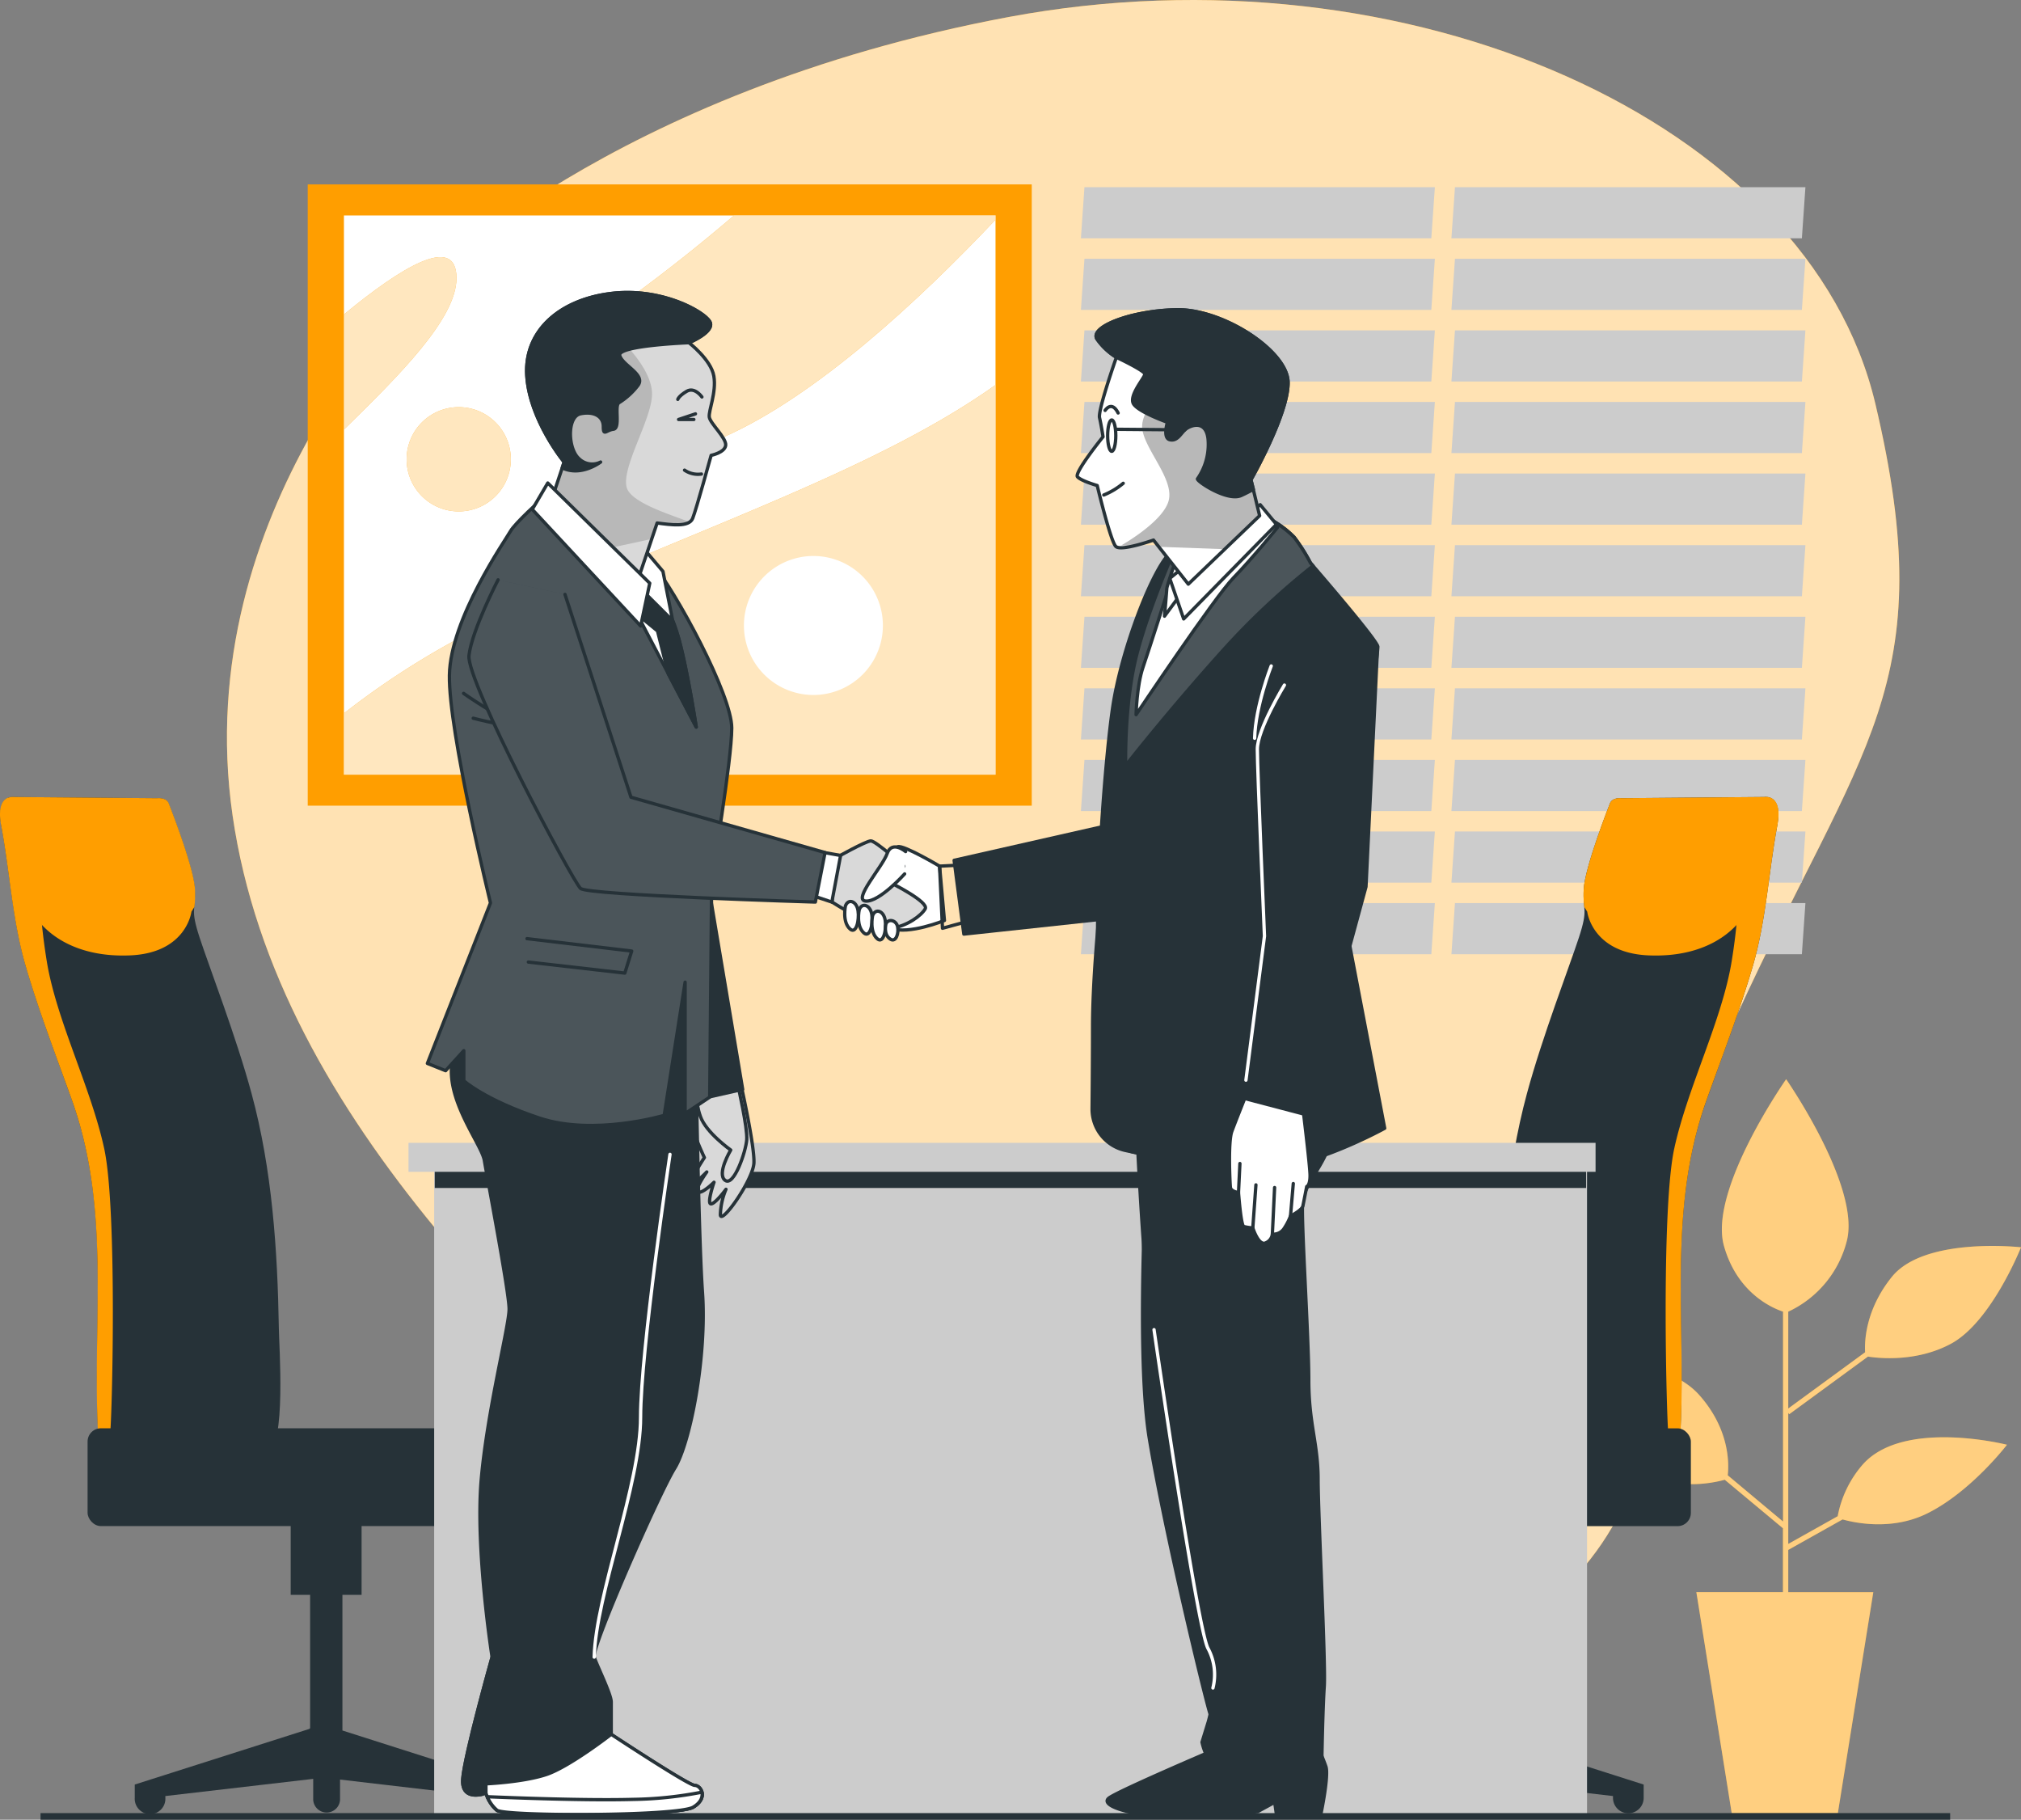 <svg xmlns="http://www.w3.org/2000/svg" xmlns:xlink="http://www.w3.org/1999/xlink" width="609.683" height="548.881" viewBox="0 0 609.683 548.881">
  <rect x="0" y="0" width="609.683" height="548.881" fill="#808080" stroke="none"/>
  <defs>
    <clipPath id="clip-path">
      <rect id="Rectangle_1126" data-name="Rectangle 1126" width="196.567" height="168.653" fill="#fff"/>
    </clipPath>
    <clipPath id="clip-path-2">
      <path id="Tracé_11628" data-name="Tracé 11628" d="M202.562,285.64s4.1,18.311,3.864,23.42-9.88,18.794-10.129,15.662a21.372,21.372,0,0,1,1.7-7.714s-3.381,4.582-4.582,4.391.966-6.514.966-6.514-3.615,3.615-4.83,2.927,2.649-6.031,2.649-6.031-4.391,4.582-4.567,3.132,3.85-7.465,3.85-7.465-4.1-8.68-4.391-12.3a11.71,11.71,0,0,1,2.4-6.982Z" transform="translate(-187.09 -285.64)" fill="#fff" stroke="#263238" stroke-linecap="round" stroke-linejoin="round" stroke-width="1"/>
    </clipPath>
    <clipPath id="clip-path-3">
      <path id="Tracé_11632" data-name="Tracé 11632" d="M200.905,285.64s2.928,12.779,2.664,16.394-3.864,14.213-6.514,12.281,1.683-9.148,1.683-9.148-7.436-5.226-9.148-10.129-.732-6.982-.732-6.982Z" transform="translate(-188.579 -285.64)" fill="#fff" stroke="#263238" stroke-linecap="round" stroke-linejoin="round" stroke-width="1"/>
    </clipPath>
    <clipPath id="clip-path-4">
      <path id="Tracé_11641" data-name="Tracé 11641" d="M167.4,165.371s-7.977,7.143-9.353,9.617-18.121,26.347-18.4,43.415,12.383,68.679,12.383,68.679L133,335.488l5.5,2.2,5.489-6.045v9.075s6.323,5.767,22.805,11.256,37.648-.82,37.648-.82l6.309-40.165v39.624l7.421-4.947.6-65.986s6.045-35.437,6.045-45.376-16.76-40.985-24.181-50-19.79-16.482-23.42-19.234S167.4,165.371,167.4,165.371Z" transform="translate(-133 -163.916)" fill="#263238" stroke="#263238" stroke-linecap="round" stroke-linejoin="round" stroke-width="1"/>
    </clipPath>
    <clipPath id="clip-path-5">
      <path id="Tracé_11649" data-name="Tracé 11649" d="M202.423,137.417s6.675,5.123,7.509,10.071-1.654,10.451-1.376,12.369,5.211,6.323,4.947,8.519-4.391,3.015-4.391,3.015-4.479,16.306-5.577,19.029-6.6,1.918-10.715,1.376L185.4,213.751l-24.474-28.792,3.85-11.549s-10.437-12.632-11.271-26.1,9.895-22.805,25.279-24.723,28.309,5.489,29.948,8.519S202.423,137.417,202.423,137.417Z" transform="translate(-153.459 -122.276)" fill="#fff" stroke="#263238" stroke-linecap="round" stroke-linejoin="round" stroke-width="1"/>
    </clipPath>
    <clipPath id="clip-path-6">
      <path id="Tracé_11659" data-name="Tracé 11659" d="M217.278,240.549s9.368-5.27,10.832-5.27,9.953,7.611,9.953,7.611l-3.513,5.27s11.124,5.562,9.953,7.611-5.562,5.27-10.246,5.855-17.858-7.9-17.858-7.9Z" transform="translate(-216.4 -235.28)" fill="#fff" stroke="#263238" stroke-linecap="round" stroke-linejoin="round" stroke-width="1"/>
    </clipPath>
    <clipPath id="clip-path-7">
      <path id="Tracé_11664" data-name="Tracé 11664" d="M150.358,181.48s-7.9,15.223-8.782,22.834,31.324,68.211,33.666,70.26,70.831,4.1,70.831,4.1L249,263.743l-58.55-16.687-19.907-61.185" transform="translate(-141.558 -181.48)" fill="#263238" stroke="#263238" stroke-linecap="round" stroke-linejoin="round" stroke-width="1"/>
    </clipPath>
    <clipPath id="clip-path-8">
      <path id="Tracé_11685" data-name="Tracé 11685" d="M332.67,182.521a54.365,54.365,0,0,0-4.889-7.7,29.274,29.274,0,0,0-7.231-5.372c-9.309-3.674-21.488,1.654-28.558,8.387-.937,2.079-8.314,18.912-11.812,32.671-3.733,14.637-3.264,33.139-3.264,33.139s12.369-15.867,29.158-34.53A222.626,222.626,0,0,1,333.446,183.4Z" transform="translate(-276.897 -168.251)" fill="#263238" stroke="#263238" stroke-linecap="round" stroke-linejoin="round" stroke-width="1"/>
    </clipPath>
    <clipPath id="clip-path-9">
      <path id="Tracé_11696" data-name="Tracé 11696" d="M278.744,140.175s-5.606,15.926-5.079,18.209,1.054,5.767,1.054,5.767-8.783,10.846-7.7,12.076,5.943,2.62,5.943,2.62,4.025,16.8,5.606,18.37,11.373-1.917,11.373-1.917l10.5,13.291,21.517-20.639-2.62-10.846s11.373-19.951,11.2-29.407-19.585-22.044-33.417-21.868-26.772,5.255-24.152,8.929a19.82,19.82,0,0,0,5.782,5.416Z" transform="translate(-266.927 -125.829)" fill="#fff" stroke="#263238" stroke-linecap="round" stroke-linejoin="round" stroke-width="1"/>
    </clipPath>
  </defs>
  <g id="Business_deal-bro" data-name="Business deal-bro" transform="translate(-44.918 -62)">
    <g id="freepik--background-simple--inject-35" transform="translate(113.383 62)">
      <path id="Tracé_11583" data-name="Tracé 11583" d="M150.576,148.2S79.921,215.152,93.4,308.041s96.154,164.628,161.217,224.319,157.426,67.889,224.056,22.205,30.636-103.458,68.284-185.823S609.153,268.93,588.953,183.7,447.834,44.611,327.47,67.138,150.576,148.2,150.576,148.2Z" transform="translate(-91.692 -62)" fill="#ff9e00"/>
      <path id="Tracé_11584" data-name="Tracé 11584" d="M150.576,148.2S79.921,215.152,93.4,308.041s96.154,164.628,161.217,224.319,157.426,67.889,224.056,22.205,30.636-103.458,68.284-185.823S609.153,268.93,588.953,183.7,447.834,44.611,327.47,67.138,150.576,148.2,150.576,148.2Z" transform="translate(-91.692 -62)" fill="#fff" opacity="0.7"/>
    </g>
    <g id="freepik--Window--inject-35" transform="translate(371 118.471)">
      <path id="Tracé_11585" data-name="Tracé 11585" d="M373.4,115.993H267.69l1.069-15.413H374.47Z" transform="translate(-267.69 -100.58)" fill="#ccc"/>
      <path id="Tracé_11586" data-name="Tracé 11586" d="M373.4,130.743H267.69l1.069-15.413H374.47Z" transform="translate(-267.69 -93.74)" fill="#ccc"/>
      <path id="Tracé_11587" data-name="Tracé 11587" d="M373.4,145.508H267.69l1.069-15.428H374.47Z" transform="translate(-267.69 -86.899)" fill="#ccc"/>
      <path id="Tracé_11588" data-name="Tracé 11588" d="M373.4,160.258H267.69l1.069-15.428H374.47Z" transform="translate(-267.69 -80.059)" fill="#ccc"/>
      <path id="Tracé_11589" data-name="Tracé 11589" d="M373.4,175.008H267.69l1.069-15.428H374.47Z" transform="translate(-267.69 -73.219)" fill="#ccc"/>
      <path id="Tracé_11590" data-name="Tracé 11590" d="M373.4,189.753H267.69l1.069-15.413H374.47Z" transform="translate(-267.69 -66.374)" fill="#ccc"/>
      <path id="Tracé_11591" data-name="Tracé 11591" d="M373.4,204.5H267.69l1.069-15.413H374.47Z" transform="translate(-267.69 -59.534)" fill="#ccc"/>
      <path id="Tracé_11592" data-name="Tracé 11592" d="M373.4,219.268H267.69l1.069-15.428H374.47Z" transform="translate(-267.69 -52.693)" fill="#ccc"/>
      <path id="Tracé_11593" data-name="Tracé 11593" d="M373.4,234.018H267.69l1.069-15.428H374.47Z" transform="translate(-267.69 -45.853)" fill="#ccc"/>
      <path id="Tracé_11594" data-name="Tracé 11594" d="M373.4,248.768H267.69l1.069-15.428H374.47Z" transform="translate(-267.69 -39.013)" fill="#ccc"/>
      <path id="Tracé_11595" data-name="Tracé 11595" d="M373.4,263.518H267.69l1.069-15.428H374.47Z" transform="translate(-267.69 -32.173)" fill="#ccc"/>
      <path id="Tracé_11596" data-name="Tracé 11596" d="M449.776,115.993H344.05l1.069-15.413H450.845Z" transform="translate(-232.278 -100.58)" fill="#ccc"/>
      <path id="Tracé_11597" data-name="Tracé 11597" d="M449.776,130.743H344.05l1.069-15.413H450.845Z" transform="translate(-232.278 -93.74)" fill="#ccc"/>
      <path id="Tracé_11598" data-name="Tracé 11598" d="M449.776,145.508H344.05l1.069-15.428H450.845Z" transform="translate(-232.278 -86.899)" fill="#ccc"/>
      <path id="Tracé_11599" data-name="Tracé 11599" d="M449.776,160.258H344.05l1.069-15.428H450.845Z" transform="translate(-232.278 -80.059)" fill="#ccc"/>
      <path id="Tracé_11600" data-name="Tracé 11600" d="M449.776,175.008H344.05l1.069-15.428H450.845Z" transform="translate(-232.278 -73.219)" fill="#ccc"/>
      <path id="Tracé_11601" data-name="Tracé 11601" d="M449.776,189.753H344.05l1.069-15.413H450.845Z" transform="translate(-232.278 -66.374)" fill="#ccc"/>
      <path id="Tracé_11602" data-name="Tracé 11602" d="M449.776,204.5H344.05l1.069-15.413H450.845Z" transform="translate(-232.278 -59.534)" fill="#ccc"/>
      <path id="Tracé_11603" data-name="Tracé 11603" d="M449.776,219.268H344.05l1.069-15.428H450.845Z" transform="translate(-232.278 -52.693)" fill="#ccc"/>
      <path id="Tracé_11604" data-name="Tracé 11604" d="M449.776,234.018H344.05l1.069-15.428H450.845Z" transform="translate(-232.278 -45.853)" fill="#ccc"/>
      <path id="Tracé_11605" data-name="Tracé 11605" d="M449.776,248.768H344.05l1.069-15.428H450.845Z" transform="translate(-232.278 -39.013)" fill="#ccc"/>
      <path id="Tracé_11606" data-name="Tracé 11606" d="M449.776,263.518H344.05l1.069-15.428H450.845Z" transform="translate(-232.278 -32.173)" fill="#ccc"/>
    </g>
    <g id="freepik--Picture--inject-35" transform="translate(137.752 117.622)">
      <rect id="Rectangle_1124" data-name="Rectangle 1124" width="218.42" height="187.389" fill="#ff9e00"/>
      <rect id="Rectangle_1125" data-name="Rectangle 1125" width="196.567" height="168.653" transform="translate(10.92 9.368)" fill="#fff"/>
      <g id="Groupe_3818" data-name="Groupe 3818" transform="translate(10.92 9.368)" clip-path="url(#clip-path)">
        <path id="Tracé_11607" data-name="Tracé 11607" d="M312.367,141.33c-35.349,25.147-85.98,41.834-144.721,68.05a241.958,241.958,0,0,0-51.846,31v18.487H312.367Z" transform="translate(-115.8 -90.201)" fill="#ff9e00"/>
        <path id="Tracé_11608" data-name="Tracé 11608" d="M292.942,106.4H214.06c-8.782,7.509-19.16,15.9-31.427,24.884-44.893,32.92-25.44,65.869,28.441,41.892,27.65-12.281,58.433-40.721,81.867-65.5Z" transform="translate(-96.375 -106.4)" fill="#ff9e00"/>
        <path id="Tracé_11609" data-name="Tracé 11609" d="M149.736,121.334c0-13.745-17.111-2.927-33.886,10.89V166.93C132.171,150.917,149.736,133.63,149.736,121.334Z" transform="translate(-115.777 -102.423)" fill="#ff9e00"/>
        <path id="Tracé_11610" data-name="Tracé 11610" d="M160.161,161.621A15.721,15.721,0,1,1,144.441,145.9,15.721,15.721,0,0,1,160.161,161.621Z" transform="translate(-109.808 -88.082)" fill="#ff9e00"/>
        <path id="Tracé_11611" data-name="Tracé 11611" d="M312.367,141.33c-35.349,25.147-85.98,41.834-144.721,68.05a241.958,241.958,0,0,0-51.846,31v18.487H312.367Z" transform="translate(-115.8 -90.201)" fill="#fff" opacity="0.75"/>
        <path id="Tracé_11612" data-name="Tracé 11612" d="M292.942,106.4H214.06c-8.782,7.509-19.16,15.9-31.427,24.884-44.893,32.92-25.44,65.869,28.441,41.892,27.65-12.281,58.433-40.721,81.867-65.5Z" transform="translate(-96.375 -106.4)" fill="#fff" opacity="0.75"/>
        <g id="Groupe_3817" data-name="Groupe 3817" transform="translate(0.073 12.553)" opacity="0.75">
          <path id="Tracé_11613" data-name="Tracé 11613" d="M149.736,121.334c0-13.745-17.111-2.927-33.886,10.89V166.93C132.171,150.917,149.736,133.63,149.736,121.334Z" transform="translate(-115.85 -114.976)" fill="#fff"/>
        </g>
        <path id="Tracé_11614" data-name="Tracé 11614" d="M160.161,161.621A15.721,15.721,0,1,1,144.441,145.9,15.721,15.721,0,0,1,160.161,161.621Z" transform="translate(-109.808 -88.082)" fill="#fff" opacity="0.75"/>
      </g>
      <path id="Tracé_11615" data-name="Tracé 11615" d="M240.162,197.531a20.961,20.961,0,1,1-20.946-20.961A20.961,20.961,0,0,1,240.162,197.531Z" transform="translate(-66.649 -64.491)" fill="#fff"/>
    </g>
    <g id="freepik--Plants--inject-35" transform="translate(516.233 387.523)">
      <path id="Tracé_11616" data-name="Tracé 11616" d="M457.414,400.743a32.963,32.963,0,0,0-7.436,15.457l-14.916,8.358V385.037l.293.4,23.757-17.389c3,.468,14.535,1.786,25.045-3.879,12.208-6.572,21.122-29.085,21.122-29.085s-29.1-3.293-38.95,8.914c-7.992,9.895-8.27,19.482-8.08,22.747l-23.186,16.965V354.5a32.29,32.29,0,0,0,17.667-21.327c4.216-16.423-18.3-48.787-18.3-48.787s-23.42,33.315-18.78,50.207c3.981,14.3,14.638,18.838,17.843,19.892V417.8l-16.687-13.95c.381-3.337.688-13.774-8.607-24.225-11.271-12.676-41.292-11.71-41.292-11.71s12.661,25.337,23.42,33.783c9.427,7.319,22.439,4.391,25.572,3.5l17.565,14.637v19.248H407.339l10.671,66.688h32.012l10.7-66.674H435.062V426.359l16.394-9.192c3.981,1.112,15.121,3.4,25.66-1.874,13.174-6.572,23.932-20.653,23.932-20.653S469.621,386.662,457.414,400.743Z" transform="translate(-366.91 -284.39)" fill="#ff9e00"/>
      <path id="Tracé_11617" data-name="Tracé 11617" d="M457.414,400.743a32.963,32.963,0,0,0-7.436,15.457l-14.916,8.358V385.037l.293.4,23.757-17.389c3,.468,14.535,1.786,25.045-3.879,12.208-6.572,21.122-29.085,21.122-29.085s-29.1-3.293-38.95,8.914c-7.992,9.895-8.27,19.482-8.08,22.747l-23.186,16.965V354.5a32.29,32.29,0,0,0,17.667-21.327c4.216-16.423-18.3-48.787-18.3-48.787s-23.42,33.315-18.78,50.207c3.981,14.3,14.638,18.838,17.843,19.892V417.8l-16.687-13.95c.381-3.337.688-13.774-8.607-24.225-11.271-12.676-41.292-11.71-41.292-11.71s12.661,25.337,23.42,33.783c9.427,7.319,22.439,4.391,25.572,3.5l17.565,14.637v19.248H407.339l10.671,66.688h32.012l10.7-66.674H435.062V426.359l16.394-9.192c3.981,1.112,15.121,3.4,25.66-1.874,13.174-6.572,23.932-20.653,23.932-20.653S469.621,386.662,457.414,400.743Z" transform="translate(-366.91 -284.39)" fill="#fff" opacity="0.5"/>
    </g>
    <g id="freepik--Desk--inject-35" transform="translate(44.918 302.357)">
      <path id="Tracé_11618" data-name="Tracé 11618" d="M433.967,226.241l-43.078.366s-2.927-.366-3.557,1.771c0,0-7.48,18.882-7.831,25.645s1.464,5.694-1.464,14.637-11.037,29.9-15.662,47c-6.221,22.966-7.846,47.352-8.241,71.065,0,3.806-2.342,36.594,3.586,36.594,4.918,0,50.25,6.016,50.792-2.723,2.181-34.837-4.113-68.869,7.977-102.74,4.7-13.174,10.085-27.05,14.081-40.809s4.684-28.075,7.319-42.156C439.661,225.172,433.967,226.241,433.967,226.241Z" transform="translate(98.268 -226.206)" fill="#263238"/>
      <path id="Tracé_11619" data-name="Tracé 11619" d="M430.033,230.515c-.424-4.977-4.23-4.274-4.23-4.274l-43.078.366s-2.927-.366-3.557,1.771c0,0-7.48,18.882-7.831,25.645a31.026,31.026,0,0,0,.146,5.357l.907,1.464s1.464,12.456,18.516,13.174,26.713-7.128,30.27-14.637,4.991-19.585,7.831-26.713A23.63,23.63,0,0,1,430.033,230.515Z" transform="translate(106.433 -226.206)" fill="#ff9e00"/>
      <path id="Tracé_11620" data-name="Tracé 11620" d="M412.189,244.345c-2.927,10.407-1.156,13.291-4.04,31.207s-13.291,38.057-17.345,56.632-2.3,83.785-1.727,86.683a25.06,25.06,0,0,1,.249,4.64c1.947-.732,3.118-1.727,3.206-3.089,2.181-34.837-4.113-68.869,7.977-102.74,4.7-13.174,10.085-27.05,14.081-40.809s4.684-28.075,7.319-42.156c1.1-5.855-.629-7.773-2.137-8.343h0a77.577,77.577,0,0,0-7.582,17.975Z" transform="translate(114.28 -226.13)" fill="#ff9e00"/>
      <path id="Tracé_11621" data-name="Tracé 11621" d="M367.148,439.153l-.293-.234V398.7h5.782V373.27H351.266V398.7h5.767v40.912L305.89,455.913v4.04a4.625,4.625,0,1,0,9.251,0v-.571l42.771-4.977v6.133a4.04,4.04,0,1,0,8.08,0V454.2l44.5,5.182v.571a4.625,4.625,0,1,0,9.251,0v-4.04Z" transform="translate(76.107 -158.006)" fill="#263238"/>
      <rect id="Rectangle_1127" data-name="Rectangle 1127" width="138.719" height="29.495" rx="4" transform="translate(371.37 190.468)" fill="#263238"/>
      <path id="Tracé_11622" data-name="Tracé 11622" d="M49.178,226.241l43.078.366s2.927-.366,3.572,1.771c0,0,7.48,18.882,7.831,25.645s-1.464,5.694,1.464,14.637,11.037,29.9,15.662,47c6.236,22.966,7.846,47.352,8.241,71.065,0,3.806,2.342,36.594-3.586,36.594-4.9,0-50.236,6.016-50.792-2.723-2.166-34.837,4.113-68.869-7.977-102.74-4.7-13.174-10.085-27.05-14.067-40.809s-4.684-28.075-7.319-42.156C43.557,225.172,49.178,226.241,49.178,226.241Z" transform="translate(-44.901 -226.206)" fill="#263238"/>
      <path id="Tracé_11623" data-name="Tracé 11623" d="M45,230.515c.424-4.977,4.216-4.274,4.216-4.274l43.078.366s2.927-.366,3.572,1.771c0,0,7.48,18.882,7.831,25.645a32.2,32.2,0,0,1-.161,5.357l-.908,1.464s-1.464,12.456-18.516,13.174-26.757-7.128-30.329-14.652-4.977-19.585-7.831-26.713A20.11,20.11,0,0,0,45,230.515Z" transform="translate(-44.88 -226.206)" fill="#ff9e00"/>
      <path id="Tracé_11624" data-name="Tracé 11624" d="M54.962,244.345c2.928,10.407,1.156,13.291,4.04,31.207s13.305,38.057,17.345,56.632,2.357,83.785,1.727,86.683a26.348,26.348,0,0,0-.249,4.64c-1.932-.732-3.118-1.727-3.206-3.089-2.166-34.837,4.113-68.869-7.977-102.74-4.7-13.174-10.085-27.05-14.067-40.809s-4.684-28.075-7.319-42.156c-1.083-5.855.644-7.773,2.137-8.343h0a76.848,76.848,0,0,1,7.568,17.975Z" transform="translate(-44.918 -226.13)" fill="#ff9e00"/>
      <path id="Tracé_11625" data-name="Tracé 11625" d="M125.3,439.153l.293-.234V398.7h-5.855V373.27h21.385V398.7h-5.782v40.912l51.143,16.306v4.04a4.625,4.625,0,1,1-9.251,0v-.571l-42.61-4.977v6.133a4.055,4.055,0,0,1-8.095,0V454.2l-44.6,5.182v.571a4.625,4.625,0,1,1-9.236,0v-4.04Z" transform="translate(-32.041 -158.006)" fill="#263238"/>
      <rect id="Rectangle_1128" data-name="Rectangle 1128" width="138.719" height="29.495" rx="4" transform="translate(165.143 219.948) rotate(180)" fill="#263238"/>
      <rect id="Rectangle_1129" data-name="Rectangle 1129" width="347.786" height="199.889" transform="translate(130.979 107.635)" fill="#ccc"/>
      <rect id="Rectangle_1130" data-name="Rectangle 1130" width="347.347" height="5.533" transform="translate(131.154 112.436)" fill="#263238"/>
      <rect id="Rectangle_1131" data-name="Rectangle 1131" width="358.106" height="8.739" transform="translate(123.235 104.356)" fill="#ccc"/>
    </g>
    <g id="freepik--Characters--inject-35" transform="translate(173.848 150.226)">
      <path id="Tracé_11626" data-name="Tracé 11626" d="M202.562,285.64s4.1,18.311,3.864,23.42-9.88,18.794-10.129,15.662a21.372,21.372,0,0,1,1.7-7.714s-3.381,4.582-4.582,4.391.966-6.514.966-6.514-3.615,3.615-4.83,2.927,2.649-6.031,2.649-6.031-4.391,4.582-4.567,3.132,3.85-7.465,3.85-7.465-4.1-8.68-4.391-12.3a11.71,11.71,0,0,1,2.4-6.982Z" transform="translate(-107.916 -46.514)" fill="#fff"/>
      <g id="Groupe_3819" data-name="Groupe 3819" transform="translate(79.174 239.126)" clip-path="url(#clip-path-2)">
        <path id="Tracé_11627" data-name="Tracé 11627" d="M202.562,285.64s4.1,18.311,3.864,23.42-9.88,18.794-10.129,15.662a21.372,21.372,0,0,1,1.7-7.714s-3.381,4.582-4.582,4.391.966-6.514.966-6.514-3.615,3.615-4.83,2.927,2.649-6.031,2.649-6.031-4.391,4.582-4.567,3.132,3.85-7.465,3.85-7.465-4.1-8.68-4.391-12.3a11.71,11.71,0,0,1,2.4-6.982Z" transform="translate(-187.09 -285.64)" fill="#d9d9d9"/>
      </g>
      <path id="Tracé_11629" data-name="Tracé 11629" d="M202.562,285.64s4.1,18.311,3.864,23.42-9.88,18.794-10.129,15.662a21.372,21.372,0,0,1,1.7-7.714s-3.381,4.582-4.582,4.391.966-6.514.966-6.514-3.615,3.615-4.83,2.927,2.649-6.031,2.649-6.031-4.391,4.582-4.567,3.132,3.85-7.465,3.85-7.465-4.1-8.68-4.391-12.3a11.71,11.71,0,0,1,2.4-6.982Z" transform="translate(-107.916 -46.514)" fill="none" stroke="#263238" stroke-linecap="round" stroke-linejoin="round" stroke-width="1"/>
      <path id="Tracé_11630" data-name="Tracé 11630" d="M200.905,285.64s2.928,12.779,2.664,16.394-3.864,14.213-6.514,12.281,1.683-9.148,1.683-9.148-7.436-5.226-9.148-10.129-.732-6.982-.732-6.982Z" transform="translate(-107.225 -46.514)" fill="#fff"/>
      <g id="Groupe_3820" data-name="Groupe 3820" transform="translate(81.354 239.126)" clip-path="url(#clip-path-3)">
        <path id="Tracé_11631" data-name="Tracé 11631" d="M200.905,285.64s2.928,12.779,2.664,16.394-3.864,14.213-6.514,12.281,1.683-9.148,1.683-9.148-7.436-5.226-9.148-10.129-.732-6.982-.732-6.982Z" transform="translate(-188.579 -285.64)" fill="#d9d9d9"/>
      </g>
      <path id="Tracé_11633" data-name="Tracé 11633" d="M200.905,285.64s2.928,12.779,2.664,16.394-3.864,14.213-6.514,12.281,1.683-9.148,1.683-9.148-7.436-5.226-9.148-10.129-.732-6.982-.732-6.982Z" transform="translate(-107.225 -46.514)" fill="none" stroke="#263238" stroke-linecap="round" stroke-linejoin="round" stroke-width="1"/>
      <path id="Tracé_11634" data-name="Tracé 11634" d="M196.883,244.73l10.261,61.111-14.462,3.264L178.22,261.988Z" transform="translate(-112.029 -65.485)" fill="#263238" stroke="#263238" stroke-linecap="round" stroke-linejoin="round" stroke-width="1"/>
      <path id="Tracé_11635" data-name="Tracé 11635" d="M211.358,270.459s.937,72.778,2.327,92.377-3.733,45.727-8.387,53.193-25.206,54.159-24.269,56.925,5.138,11.2,5.138,13.525v9.793s23.318,15.4,25.191,15.4,4.2,3.733-.468,6.543-56.925,2.8-59.252.922a11.3,11.3,0,0,1-3.264-5.123s-7.465,2.8-7-4.2,8.856-36.857,8.856-36.857-5.123-32.671-3.264-53.661,8.4-46.2,8.4-51.319-6.528-39.2-7.465-44.791-14.462-21.473-8.4-34.061,10.729-32.671,12.6-34.061,27.065-2.342,37.326,0S210.89,257.388,211.358,270.459Z" transform="translate(-130.706 -61.354)" fill="#263238" stroke="#263238" stroke-linecap="round" stroke-linejoin="round" stroke-width="1"/>
      <path id="Tracé_11636" data-name="Tracé 11636" d="M167.4,165.371s-7.977,7.143-9.353,9.617-18.121,26.347-18.4,43.415,12.383,68.679,12.383,68.679L133,335.488l5.5,2.2,5.489-6.045v9.075s6.323,5.767,22.805,11.256,37.648-.82,37.648-.82l6.309-40.165v39.624l7.421-4.947.6-65.986s6.045-35.437,6.045-45.376-16.76-40.985-24.181-50-19.79-16.482-23.42-19.234S167.4,165.371,167.4,165.371Z" transform="translate(-133 -102.963)" fill="#263238"/>
      <g id="Groupe_3821" data-name="Groupe 3821" transform="translate(0 60.953)" clip-path="url(#clip-path-4)">
        <path id="Tracé_11637" data-name="Tracé 11637" d="M167.4,165.371s-7.977,7.143-9.353,9.617-18.121,26.347-18.4,43.415,12.383,68.679,12.383,68.679L133,335.488l5.5,2.2,5.489-6.045v9.075s6.323,5.767,22.805,11.256,37.648-.82,37.648-.82l6.309-40.165v39.624l7.421-4.947.6-65.986s6.045-35.437,6.045-45.376-16.76-40.985-24.181-50-19.79-16.482-23.42-19.234S167.4,165.371,167.4,165.371Z" transform="translate(-133 -163.916)" fill="#fff" opacity="0.17"/>
        <path id="Tracé_11638" data-name="Tracé 11638" d="M140.46,204.88s9.983,7.07,16.628,9.558" transform="translate(-129.54 -144.919)" fill="none" stroke="#263238" stroke-linecap="round" stroke-linejoin="round" stroke-width="1"/>
        <path id="Tracé_11639" data-name="Tracé 11639" d="M142.45,210s11.227,2.928,17.038,2.928" transform="translate(-128.618 -142.544)" fill="none" stroke="#263238" stroke-linecap="round" stroke-linejoin="round" stroke-width="1"/>
        <path id="Tracé_11640" data-name="Tracé 11640" d="M153.53,255.42l31.588,3.747-2.079,6.645-29.1-3.323" transform="translate(-123.479 -121.481)" fill="none" stroke="#263238" stroke-linecap="round" stroke-linejoin="round" stroke-width="1"/>
      </g>
      <path id="Tracé_11642" data-name="Tracé 11642" d="M167.4,165.371s-7.977,7.143-9.353,9.617-18.121,26.347-18.4,43.415,12.383,68.679,12.383,68.679L133,335.488l5.5,2.2,5.489-6.045v9.075s6.323,5.767,22.805,11.256,37.648-.82,37.648-.82l6.309-40.165v39.624l7.421-4.947.6-65.986s6.045-35.437,6.045-45.376-16.76-40.985-24.181-50-19.79-16.482-23.42-19.234S167.4,165.371,167.4,165.371Z" transform="translate(-133 -102.963)" fill="none" stroke="#263238" stroke-linecap="round" stroke-linejoin="round" stroke-width="1"/>
      <path id="Tracé_11643" data-name="Tracé 11643" d="M155.37,166l30.5,32.978,17.858,34.076s-3.85-25.279-7.143-32.2-18.136-24.079-19.8-27.928S155.37,166,155.37,166Z" transform="translate(-122.626 -101.996)" fill="#fff" stroke="#263238" stroke-linecap="round" stroke-linejoin="round" stroke-width="1"/>
      <path id="Tracé_11644" data-name="Tracé 11644" d="M186.257,209.929l8.446,16.1s-2.62-17.228-5.4-27.109l-1.742-5.05a91.467,91.467,0,0,0-7.934-11.71l-4.786-.951,2.005,10.773,6.177,5.05Z" transform="translate(-113.597 -94.943)" fill="#263238" stroke="#263238" stroke-linecap="round" stroke-linejoin="round" stroke-width="1"/>
      <path id="Tracé_11645" data-name="Tracé 11645" d="M178.11,174.49l1.581,1.83,4.962,5.855,2.927,14.872-12.72-12.691S176.529,176.7,178.11,174.49Z" transform="translate(-113.588 -98.059)" fill="#fff" stroke="#263238" stroke-linecap="round" stroke-linejoin="round" stroke-width="1"/>
      <path id="Tracé_11646" data-name="Tracé 11646" d="M202.423,137.417s6.675,5.123,7.509,10.071-1.654,10.451-1.376,12.369,5.211,6.323,4.947,8.519-4.391,3.015-4.391,3.015-4.479,16.306-5.577,19.029-6.6,1.918-10.715,1.376L185.4,213.751l-24.474-28.792,3.85-11.549s-10.437-12.632-11.271-26.1,9.895-22.805,25.279-24.723,28.309,5.489,29.948,8.519S202.423,137.417,202.423,137.417Z" transform="translate(-123.512 -122.273)" fill="#fff"/>
      <g id="Groupe_3822" data-name="Groupe 3822" transform="translate(29.947 0.003)" clip-path="url(#clip-path-5)">
        <path id="Tracé_11647" data-name="Tracé 11647" d="M202.423,137.417s6.675,5.123,7.509,10.071-1.654,10.451-1.376,12.369,5.211,6.323,4.947,8.519-4.391,3.015-4.391,3.015-4.479,16.306-5.577,19.029-6.6,1.918-10.715,1.376L185.4,213.751l-24.474-28.792,3.85-11.549s-10.437-12.632-11.271-26.1,9.895-22.805,25.279-24.723,28.309,5.489,29.948,8.519S202.423,137.417,202.423,137.417Z" transform="translate(-153.459 -122.276)" fill="#d9d9d9"/>
        <path id="Tracé_11648" data-name="Tracé 11648" d="M173.927,197.718c4.128-.834,11.051-2.269,17.287-3.674l1.61-4.772c3.425.454,7.816,1.1,9.807-.293-4.684-1.932-16.277-5.313-18.648-9.661-2.927-5.4,7.319-21.122,7.319-28.982s-9.822-16.7-9.822-16.7c-4.728-4.494-13.349-5.855-21-5.855a20.609,20.609,0,0,0-7,17.053c.834,13.466,11.271,26.1,11.271,26.1L160.9,182.48Z" transform="translate(-153.476 -119.724)" fill="#b8b8b8"/>
      </g>
      <path id="Tracé_11650" data-name="Tracé 11650" d="M202.423,137.417s6.675,5.123,7.509,10.071-1.654,10.451-1.376,12.369,5.211,6.323,4.947,8.519-4.391,3.015-4.391,3.015-4.479,16.306-5.577,19.029-6.6,1.918-10.715,1.376L185.4,213.751l-24.474-28.792,3.85-11.549s-10.437-12.632-11.271-26.1,9.895-22.805,25.279-24.723,28.309,5.489,29.948,8.519S202.423,137.417,202.423,137.417Z" transform="translate(-123.512 -122.273)" fill="none" stroke="#263238" stroke-linecap="round" stroke-linejoin="round" stroke-width="1"/>
      <path id="Tracé_11651" data-name="Tracé 11651" d="M202.422,137.418s7.963-3.293,6.309-6.309-14.564-10.451-29.948-8.519-26.1,11.256-25.279,24.723,11.271,26.1,11.271,26.1l-.585,1.756c5.694,2.781,11.578-1.756,11.578-1.756a5.665,5.665,0,0,1-6.6-1.1c-3.293-3.015-3.572-12.632.556-13.466s6.865.834,6.865,3.85.82,1.1,3.03.82.263-6.865,1.639-7.963a21.5,21.5,0,0,0,5.767-5.226c2.474-3.293-4.669-6.031-5.489-9.061S202.422,137.418,202.422,137.418Z" transform="translate(-123.512 -122.274)" fill="#263238" stroke="#263238" stroke-linecap="round" stroke-linejoin="round" stroke-width="1"/>
      <path id="Tracé_11652" data-name="Tracé 11652" d="M189.864,147.28l-5.094,1.7h4.611" transform="translate(-108.992 -110.678)" fill="none" stroke="#263238" stroke-linecap="round" stroke-linejoin="round" stroke-width="1"/>
      <path id="Tracé_11653" data-name="Tracé 11653" d="M191.885,144.459s-2.181-3.147-4.611-1.7-2.664,2.43-2.664,2.43" transform="translate(-109.066 -112.95)" fill="none" stroke="#263238" stroke-linecap="round" stroke-linejoin="round" stroke-width="1"/>
      <path id="Tracé_11654" data-name="Tracé 11654" d="M186,158.88a7.158,7.158,0,0,0,5.094,1.171" transform="translate(-108.421 -105.298)" fill="none" stroke="#263238" stroke-linecap="round" stroke-linejoin="round" stroke-width="1"/>
      <path id="Tracé_11655" data-name="Tracé 11655" d="M159.289,161.53l30.768,30.226-2.737,12.91-32.7-35.174Z" transform="translate(-122.974 -104.069)" fill="#fff" stroke="#263238" stroke-linecap="round" stroke-linejoin="round" stroke-width="1"/>
      <path id="Tracé_11656" data-name="Tracé 11656" d="M248.132,242.347s-10.832-6.441-12.588-5.855-18.736,12.881-17.565,15.808,10.246,6.733,15.516,8.782,16.1-2.342,16.1-2.342Z" transform="translate(-93.618 -69.323)" fill="#fff" stroke="#263238" stroke-linecap="round" stroke-linejoin="round" stroke-width="1"/>
      <path id="Tracé_11657" data-name="Tracé 11657" d="M217.278,240.549s9.368-5.27,10.832-5.27,9.953,7.611,9.953,7.611l-3.513,5.27s11.124,5.562,9.953,7.611-5.562,5.27-10.246,5.855-17.858-7.9-17.858-7.9Z" transform="translate(-94.323 -69.868)" fill="#fff"/>
      <g id="Groupe_3823" data-name="Groupe 3823" transform="translate(122.077 165.412)" clip-path="url(#clip-path-6)">
        <path id="Tracé_11658" data-name="Tracé 11658" d="M217.278,240.549s9.368-5.27,10.832-5.27,9.953,7.611,9.953,7.611l-3.513,5.27s11.124,5.562,9.953,7.611-5.562,5.27-10.246,5.855-17.858-7.9-17.858-7.9Z" transform="translate(-216.4 -235.28)" fill="#d9d9d9"/>
      </g>
      <path id="Tracé_11660" data-name="Tracé 11660" d="M217.278,240.549s9.368-5.27,10.832-5.27,9.953,7.611,9.953,7.611l-3.513,5.27s11.124,5.562,9.953,7.611-5.562,5.27-10.246,5.855-17.858-7.9-17.858-7.9Z" transform="translate(-94.323 -69.868)" fill="none" stroke="#263238" stroke-linecap="round" stroke-linejoin="round" stroke-width="1"/>
      <path id="Tracé_11661" data-name="Tracé 11661" d="M213.024,237.28l8.2,1.464L218.586,252.8l-7.026-2.342Z" transform="translate(-96.568 -68.94)" fill="#fff" stroke="#263238" stroke-linecap="round" stroke-linejoin="round" stroke-width="1"/>
      <path id="Tracé_11662" data-name="Tracé 11662" d="M150.358,181.48s-7.9,15.223-8.782,22.834,31.324,68.211,33.666,70.26,70.831,4.1,70.831,4.1L249,263.743l-58.55-16.687-19.907-61.185" transform="translate(-129.031 -94.818)" fill="#263238"/>
      <g id="Groupe_3824" data-name="Groupe 3824" transform="translate(12.527 86.662)" clip-path="url(#clip-path-7)">
        <path id="Tracé_11663" data-name="Tracé 11663" d="M150.358,181.48s-7.9,15.223-8.782,22.834,31.324,68.211,33.666,70.26,70.831,4.1,70.831,4.1L249,263.743l-58.55-16.687-19.907-61.185" transform="translate(-141.558 -181.48)" fill="#fff" opacity="0.17"/>
      </g>
      <path id="Tracé_11665" data-name="Tracé 11665" d="M150.358,181.48s-7.9,15.223-8.782,22.834,31.324,68.211,33.666,70.26,70.831,4.1,70.831,4.1L249,263.743l-58.55-16.687-19.907-61.185" transform="translate(-129.031 -94.818)" fill="none" stroke="#263238" stroke-linecap="round" stroke-linejoin="round" stroke-width="1"/>
      <path id="Tracé_11666" data-name="Tracé 11666" d="M235.7,237.924s-4.1-3.513-5.562.585-10.539,14.052-6.44,14.345,11.71-8.2,11.71-8.2" transform="translate(-91.43 -69.292)" fill="#fff" stroke="#263238" stroke-linecap="round" stroke-linejoin="round" stroke-width="1"/>
      <path id="Tracé_11667" data-name="Tracé 11667" d="M219.229,249.1s-1.054,4.933,1.464,7.026c1.771,1.464,2.766-2.635,2.342-5.562S220.108,246.763,219.229,249.1Z" transform="translate(-93.113 -64.078)" fill="#fff" stroke="#263238" stroke-linecap="round" stroke-linejoin="round" stroke-width="1"/>
      <path id="Tracé_11668" data-name="Tracé 11668" d="M222.069,249.9s-1.054,4.933,1.464,7.026c1.771,1.464,2.766-2.635,2.342-5.562S222.889,247.563,222.069,249.9Z" transform="translate(-91.796 -63.707)" fill="#fff" stroke="#263238" stroke-linecap="round" stroke-linejoin="round" stroke-width="1"/>
      <path id="Tracé_11669" data-name="Tracé 11669" d="M224.829,251.1s-1.054,4.933,1.464,7.026c1.771,1.464,2.766-2.635,2.342-5.562S225.708,248.763,224.829,251.1Z" transform="translate(-90.516 -63.151)" fill="#fff" stroke="#263238" stroke-linecap="round" stroke-linejoin="round" stroke-width="1"/>
      <path id="Tracé_11670" data-name="Tracé 11670" d="M227.593,252.6s-.966,3.323,1.347,4.728c1.625,1,2.547-1.771,2.152-3.747S228.4,251.017,227.593,252.6Z" transform="translate(-89.225 -62.258)" fill="#fff" stroke="#263238" stroke-linecap="round" stroke-linejoin="round" stroke-width="1"/>
      <path id="Tracé_11671" data-name="Tracé 11671" d="M238.56,240.573l.878,18.736,6.44-1.757-1.464-17.272Z" transform="translate(-84.047 -67.549)" fill="none" stroke="#263238" stroke-linecap="round" stroke-linejoin="round" stroke-width="1"/>
      <path id="Tracé_11672" data-name="Tracé 11672" d="M241.56,243.083l2.928,22.249,48.889-5.27,1.171-28.982Z" transform="translate(-82.656 -71.816)" fill="#263238" stroke="#263238" stroke-linecap="round" stroke-linejoin="round" stroke-width="1"/>
      <path id="Tracé_11673" data-name="Tracé 11673" d="M190.244,299.87s-8.87,59.253-8.87,79.32-13.525,53.661-13.993,72.324" transform="translate(-117.056 -39.914)" fill="none" stroke="#fff" stroke-linecap="round" stroke-linejoin="round" stroke-width="1"/>
      <path id="Tracé_11674" data-name="Tracé 11674" d="M148.334,442.244c2.327,1.874,54.583,1.874,59.252-.922s2.327-6.543.468-6.543-25.191-15.4-25.191-15.4-12.6,9.807-19.6,12.134-18.194,2.8-18.194,2.8v2.81A11.3,11.3,0,0,0,148.334,442.244Z" transform="translate(-127.403 15.508)" fill="#fff" stroke="#263238" stroke-linecap="round" stroke-linejoin="round" stroke-width="1"/>
      <path id="Tracé_11675" data-name="Tracé 11675" d="M207.457,435.823c2.459-1.464,2.928-3.22,2.635-4.523a115.422,115.422,0,0,1-20.829,2.181c-14.1.381-36.272-.483-43.912-.805a10.5,10.5,0,0,0,2.928,4.069C150.532,438.619,202.787,438.619,207.457,435.823Z" transform="translate(-127.273 21.036)" fill="#fff" stroke="#263238" stroke-linecap="round" stroke-linejoin="round" stroke-width="1"/>
      <path id="Tracé_11676" data-name="Tracé 11676" d="M145.933,444.894l1.361-3.176,1.859-38.248s-8.4,29.86-8.856,36.857C139.946,445.421,143.81,445.319,145.933,444.894Z" transform="translate(-129.626 8.13)" fill="#263238" stroke="#263238" stroke-linecap="round" stroke-linejoin="round" stroke-width="1"/>
      <path id="Tracé_11677" data-name="Tracé 11677" d="M282.465,291.9s-4.655,69.528,0,97.515S298.845,465.94,300.66,472a32.2,32.2,0,0,1,1.464,11.2l26.128,3.732s-7.934-91.909-7.934-102.638,8.87-90.987,8.87-90.987Z" transform="translate(-64.645 -43.611)" fill="#263238" stroke="#263238" stroke-linecap="round" stroke-linejoin="round" stroke-width="1"/>
      <path id="Tracé_11678" data-name="Tracé 11678" d="M305.449,422.757s-28.455,12.134-31.734,14.462,7.011,5.606,19.6,5.606a250.775,250.775,0,0,0,25.206-1.464l5.123-2.8.468,3.264h13.525s2.342-11.2,1.464-13.993a51.612,51.612,0,0,0-2.327-5.606Z" transform="translate(-68.029 16.83)" fill="#263238" stroke="#263238" stroke-linecap="round" stroke-linejoin="round" stroke-width="1"/>
      <path id="Tracé_11679" data-name="Tracé 11679" d="M278.94,288.525s2.342,66.718,7.934,90.518,15.4,81.648,15.4,87.708A35.7,35.7,0,0,1,300.882,477l-1.874,6.089a18.779,18.779,0,0,0,1.464,4.2s12.12,2.8,20.053,2.8a52.694,52.694,0,0,0,14.638-2.21s.249-14.637.717-21.59-1.859-51.787-1.859-62.517-2.81-16.8-2.81-29.86-2.327-48.055-1.859-53.661,7-11.71,8.4-18.663,2.8-14.462,2.8-14.462Z" transform="translate(-65.321 -45.827)" fill="#263238" stroke="#263238" stroke-linecap="round" stroke-linejoin="round" stroke-width="1"/>
      <path id="Tracé_11680" data-name="Tracé 11680" d="M282.76,336s13.042,90.474,16.306,96.183a16.628,16.628,0,0,1,1.464,11.886" transform="translate(-63.549 -23.159)" fill="none" stroke="#fff" stroke-linecap="round" stroke-linejoin="round" stroke-width="1"/>
      <path id="Tracé_11681" data-name="Tracé 11681" d="M271.888,252.8s-1.742,17.843-1.742,31.485c0,7.611-.073,17.565-.146,24.767a12.764,12.764,0,0,0,10.246,12.6,48.937,48.937,0,0,0,9.324,1.127L278.607,254.9S273.645,246.508,271.888,252.8Z" transform="translate(-69.467 -62.828)" fill="#263238" stroke="#263238" stroke-linecap="round" stroke-linejoin="round" stroke-width="1"/>
      <path id="Tracé_11682" data-name="Tracé 11682" d="M323.167,169.373a29.272,29.272,0,0,1,7.231,5.372,54.362,54.362,0,0,1,4.947,7.8s19.834,22.864,20.3,25.191-11.2,75.822-11.2,75.822l13.291,69.513s-21.459,11.9-37.794,12.6c-11.49.5-28.777-3.176-38.057-5.4a9.046,9.046,0,0,1-6.923-7.992c-.908-9.778-2.606-29.275-3.6-47.733-1.142-21.444,2.108-63.922,4.391-78.852s9.573-35.218,15.164-43.62S311.925,164.982,323.167,169.373Z" transform="translate(-68.943 -100.978)" fill="#263238" stroke="#263238" stroke-linecap="round" stroke-linejoin="round" stroke-width="1"/>
      <path id="Tracé_11683" data-name="Tracé 11683" d="M332.67,182.521a54.365,54.365,0,0,0-4.889-7.7,29.274,29.274,0,0,0-7.231-5.372c-9.309-3.674-21.488,1.654-28.558,8.387-.937,2.079-8.314,18.912-11.812,32.671-3.733,14.637-3.264,33.139-3.264,33.139s12.369-15.867,29.158-34.53A222.626,222.626,0,0,1,333.446,183.4Z" transform="translate(-66.268 -100.953)" fill="#263238"/>
      <g id="Groupe_3825" data-name="Groupe 3825" transform="translate(210.629 67.298)" clip-path="url(#clip-path-8)">
        <path id="Tracé_11684" data-name="Tracé 11684" d="M332.67,182.521a54.365,54.365,0,0,0-4.889-7.7,29.274,29.274,0,0,0-7.231-5.372c-9.309-3.674-21.488,1.654-28.558,8.387-.937,2.079-8.314,18.912-11.812,32.671-3.733,14.637-3.264,33.139-3.264,33.139s12.369-15.867,29.158-34.53A222.626,222.626,0,0,1,333.446,183.4Z" transform="translate(-276.897 -168.251)" fill="#fff" opacity="0.17"/>
      </g>
      <path id="Tracé_11686" data-name="Tracé 11686" d="M332.67,182.521a54.365,54.365,0,0,0-4.889-7.7,29.274,29.274,0,0,0-7.231-5.372c-9.309-3.674-21.488,1.654-28.558,8.387-.937,2.079-8.314,18.912-11.812,32.671-3.733,14.637-3.264,33.139-3.264,33.139s12.369-15.867,29.158-34.53A222.626,222.626,0,0,1,333.446,183.4Z" transform="translate(-66.268 -100.953)" fill="none" stroke="#263238" stroke-linecap="round" stroke-linejoin="round" stroke-width="1"/>
      <path id="Tracé_11687" data-name="Tracé 11687" d="M289.394,187.913s-6.309,19.775-8.226,25.367-2.108,14.359-2.108,14.359,23.625-35.35,29.392-41.292,13.305-15.223,13.305-15.223l-5.079-1.464Z" transform="translate(-65.265 -100.299)" fill="#fff" stroke="#263238" stroke-linecap="round" stroke-linejoin="round" stroke-width="1"/>
      <path id="Tracé_11688" data-name="Tracé 11688" d="M288.418,177.23s-2.8,8.226-2.8,8.782-.7,8.4-.7,8.4l9.968-13.481Z" transform="translate(-62.548 -96.788)" fill="#fff" stroke="#263238" stroke-linecap="round" stroke-linejoin="round" stroke-width="1"/>
      <path id="Tracé_11689" data-name="Tracé 11689" d="M313.284,166,286,188.22l4.2,12.237,27.987-28.514Z" transform="translate(-62.047 -101.996)" fill="#fff" stroke="#263238" stroke-linecap="round" stroke-linejoin="round" stroke-width="1"/>
      <path id="Tracé_11690" data-name="Tracé 11690" d="M304.048,286.4s-3.879,9.646-5.035,12.808-.571,15.545-.425,16.848,2.444,1.581,2.444,1.581.717,9.924,1.581,10.246a15.373,15.373,0,0,0,2.737.424s1.581,5.05,3.6,4.611a3.279,3.279,0,0,0,2.3-2.737A3.806,3.806,0,0,0,314.7,328.6a18.732,18.732,0,0,0,2.02-3.879s3.454-1.727,3.732-3.03,1.156-5.855,1.156-5.855,1.01-.293,1.01-3.308-2.3-21.59-2.3-21.59Z" transform="translate(-56.338 -46.161)" fill="#fff" stroke="#263238" stroke-linecap="round" stroke-linejoin="round" stroke-width="1"/>
      <line id="Ligne_56" data-name="Ligne 56" y1="8.753" x2="0.424" transform="translate(244.695 262.722)" fill="none" stroke="#263238" stroke-linecap="round" stroke-linejoin="round" stroke-width="1"/>
      <line id="Ligne_57" data-name="Ligne 57" y1="12.954" x2="0.937" transform="translate(249.013 269.163)" fill="none" stroke="#263238" stroke-linecap="round" stroke-linejoin="round" stroke-width="1"/>
      <line id="Ligne_58" data-name="Ligne 58" y1="14.023" x2="0.673" transform="translate(254.912 269.968)" fill="none" stroke="#263238" stroke-linecap="round" stroke-linejoin="round" stroke-width="1"/>
      <line id="Ligne_59" data-name="Ligne 59" y1="9.763" x2="0.834" transform="translate(260.386 268.767)" fill="none" stroke="#263238" stroke-linecap="round" stroke-linejoin="round" stroke-width="1"/>
      <path id="Tracé_11691" data-name="Tracé 11691" d="M330.972,190.86l10.5,6.294-3.5,72.558-18.663,68.577-17.726-4.655,5.592-54.159-2.8-54.583s3.967-12.72,13.057-19.717" transform="translate(-54.821 -90.468)" fill="#263238" stroke="#263238" stroke-linecap="round" stroke-linejoin="round" stroke-width="1"/>
      <path id="Tracé_11692" data-name="Tracé 11692" d="M308.5,199.23s-4.772,12.12-5.006,21.81" transform="translate(-53.936 -86.586)" fill="none" stroke="#fff" stroke-linecap="round" stroke-linejoin="round" stroke-width="1"/>
      <path id="Tracé_11693" data-name="Tracé 11693" d="M313.308,203.17s-8.168,13.335-8.168,19.365,2.152,56.354,2.152,56.354L301.7,322.334" transform="translate(-54.766 -84.759)" fill="none" stroke="#fff" stroke-linecap="round" stroke-linejoin="round" stroke-width="1"/>
      <path id="Tracé_11694" data-name="Tracé 11694" d="M278.744,140.175s-5.606,15.926-5.079,18.209,1.054,5.767,1.054,5.767-8.783,10.846-7.7,12.076,5.943,2.62,5.943,2.62,4.025,16.8,5.606,18.37,11.373-1.917,11.373-1.917l10.5,13.291,21.517-20.639-2.62-10.846s11.373-19.951,11.2-29.407-19.585-22.044-33.417-21.868-26.772,5.255-24.152,8.929a19.82,19.82,0,0,0,5.782,5.416Z" transform="translate(-70.892 -120.626)" fill="#fff"/>
      <g id="Groupe_3826" data-name="Groupe 3826" transform="translate(196.035 5.203)" clip-path="url(#clip-path-9)">
        <path id="Tracé_11695" data-name="Tracé 11695" d="M319.532,133.3a30.738,30.738,0,0,0-7.743,2.2l-20.624,8.358s-9.822,8.343-8.783,14.725,9.822,15.223,7.86,21.6S276,193.445,276,193.445l3.85.146c2.927-.688,5.943-1.756,5.943-1.756l1.61,2.035,19.878.717,10.524-10.1-2.62-10.846s11.373-19.951,11.2-29.407C326.265,140.75,323.572,136.842,319.532,133.3Z" transform="translate(-262.719 -122.364)" fill="#b8b8b8"/>
      </g>
      <path id="Tracé_11697" data-name="Tracé 11697" d="M278.744,140.175s-5.606,15.926-5.079,18.209,1.054,5.767,1.054,5.767-8.783,10.846-7.7,12.076,5.943,2.62,5.943,2.62,4.025,16.8,5.606,18.37,11.373-1.917,11.373-1.917l10.5,13.291,21.517-20.639-2.62-10.846s11.373-19.951,11.2-29.407-19.585-22.044-33.417-21.868-26.772,5.255-24.152,8.929a19.82,19.82,0,0,0,5.782,5.416Z" transform="translate(-70.892 -120.626)" fill="none" stroke="#263238" stroke-linecap="round" stroke-linejoin="round" stroke-width="1"/>
      <path id="Tracé_11698" data-name="Tracé 11698" d="M317.529,177.106s11.373-19.951,11.2-29.407-19.585-22.044-33.417-21.868-26.772,5.255-24.152,8.929a19.819,19.819,0,0,0,5.782,5.416s8.578,4.025,8.578,5.079-5.079,6.645-3.323,9.1,10.144,5.416,10.144,5.416-1.464,4.728.7,5.255,3.147-1.581,4.538-2.928,6.309-3.337,7.011,2.62a18.077,18.077,0,0,1-3.162,12.076c-.688.512,8.929,7,13.174,5.065,1.1-.5,2.386-1.156,3.674-1.844Z" transform="translate(-69.087 -120.626)" fill="#263238" stroke="#263238" stroke-linecap="round" stroke-linejoin="round" stroke-width="1"/>
      <ellipse id="Ellipse_9" data-name="Ellipse 9" cx="1.23" cy="4.728" rx="1.23" ry="4.728" transform="translate(205.217 38.447)" fill="none" stroke="#263238" stroke-linecap="round" stroke-linejoin="round" stroke-width="1"/>
      <line id="Ligne_60" data-name="Ligne 60" x2="20.639" y2="0.176" transform="translate(207.852 41.257)" fill="none" stroke="#263238" stroke-linecap="round" stroke-linejoin="round" stroke-width="1"/>
      <path id="Tracé_11699" data-name="Tracé 11699" d="M272.68,146.946s1.961-3.132,3.923.776" transform="translate(-68.224 -111.383)" fill="none" stroke="#263238" stroke-linecap="round" stroke-linejoin="round" stroke-width="1"/>
      <path id="Tracé_11700" data-name="Tracé 11700" d="M272.41,165.118a22.088,22.088,0,0,0,5.855-3.528" transform="translate(-68.349 -104.041)" fill="none" stroke="#263238" stroke-linecap="round" stroke-linejoin="round" stroke-width="1"/>
    </g>
    <g id="freepik--Floor--inject-35" transform="translate(57.143 609.881)">
      <line id="Ligne_61" data-name="Ligne 61" x2="576.087" fill="none" stroke="#263238" stroke-miterlimit="10" stroke-width="2"/>
    </g>
  </g>
</svg>
